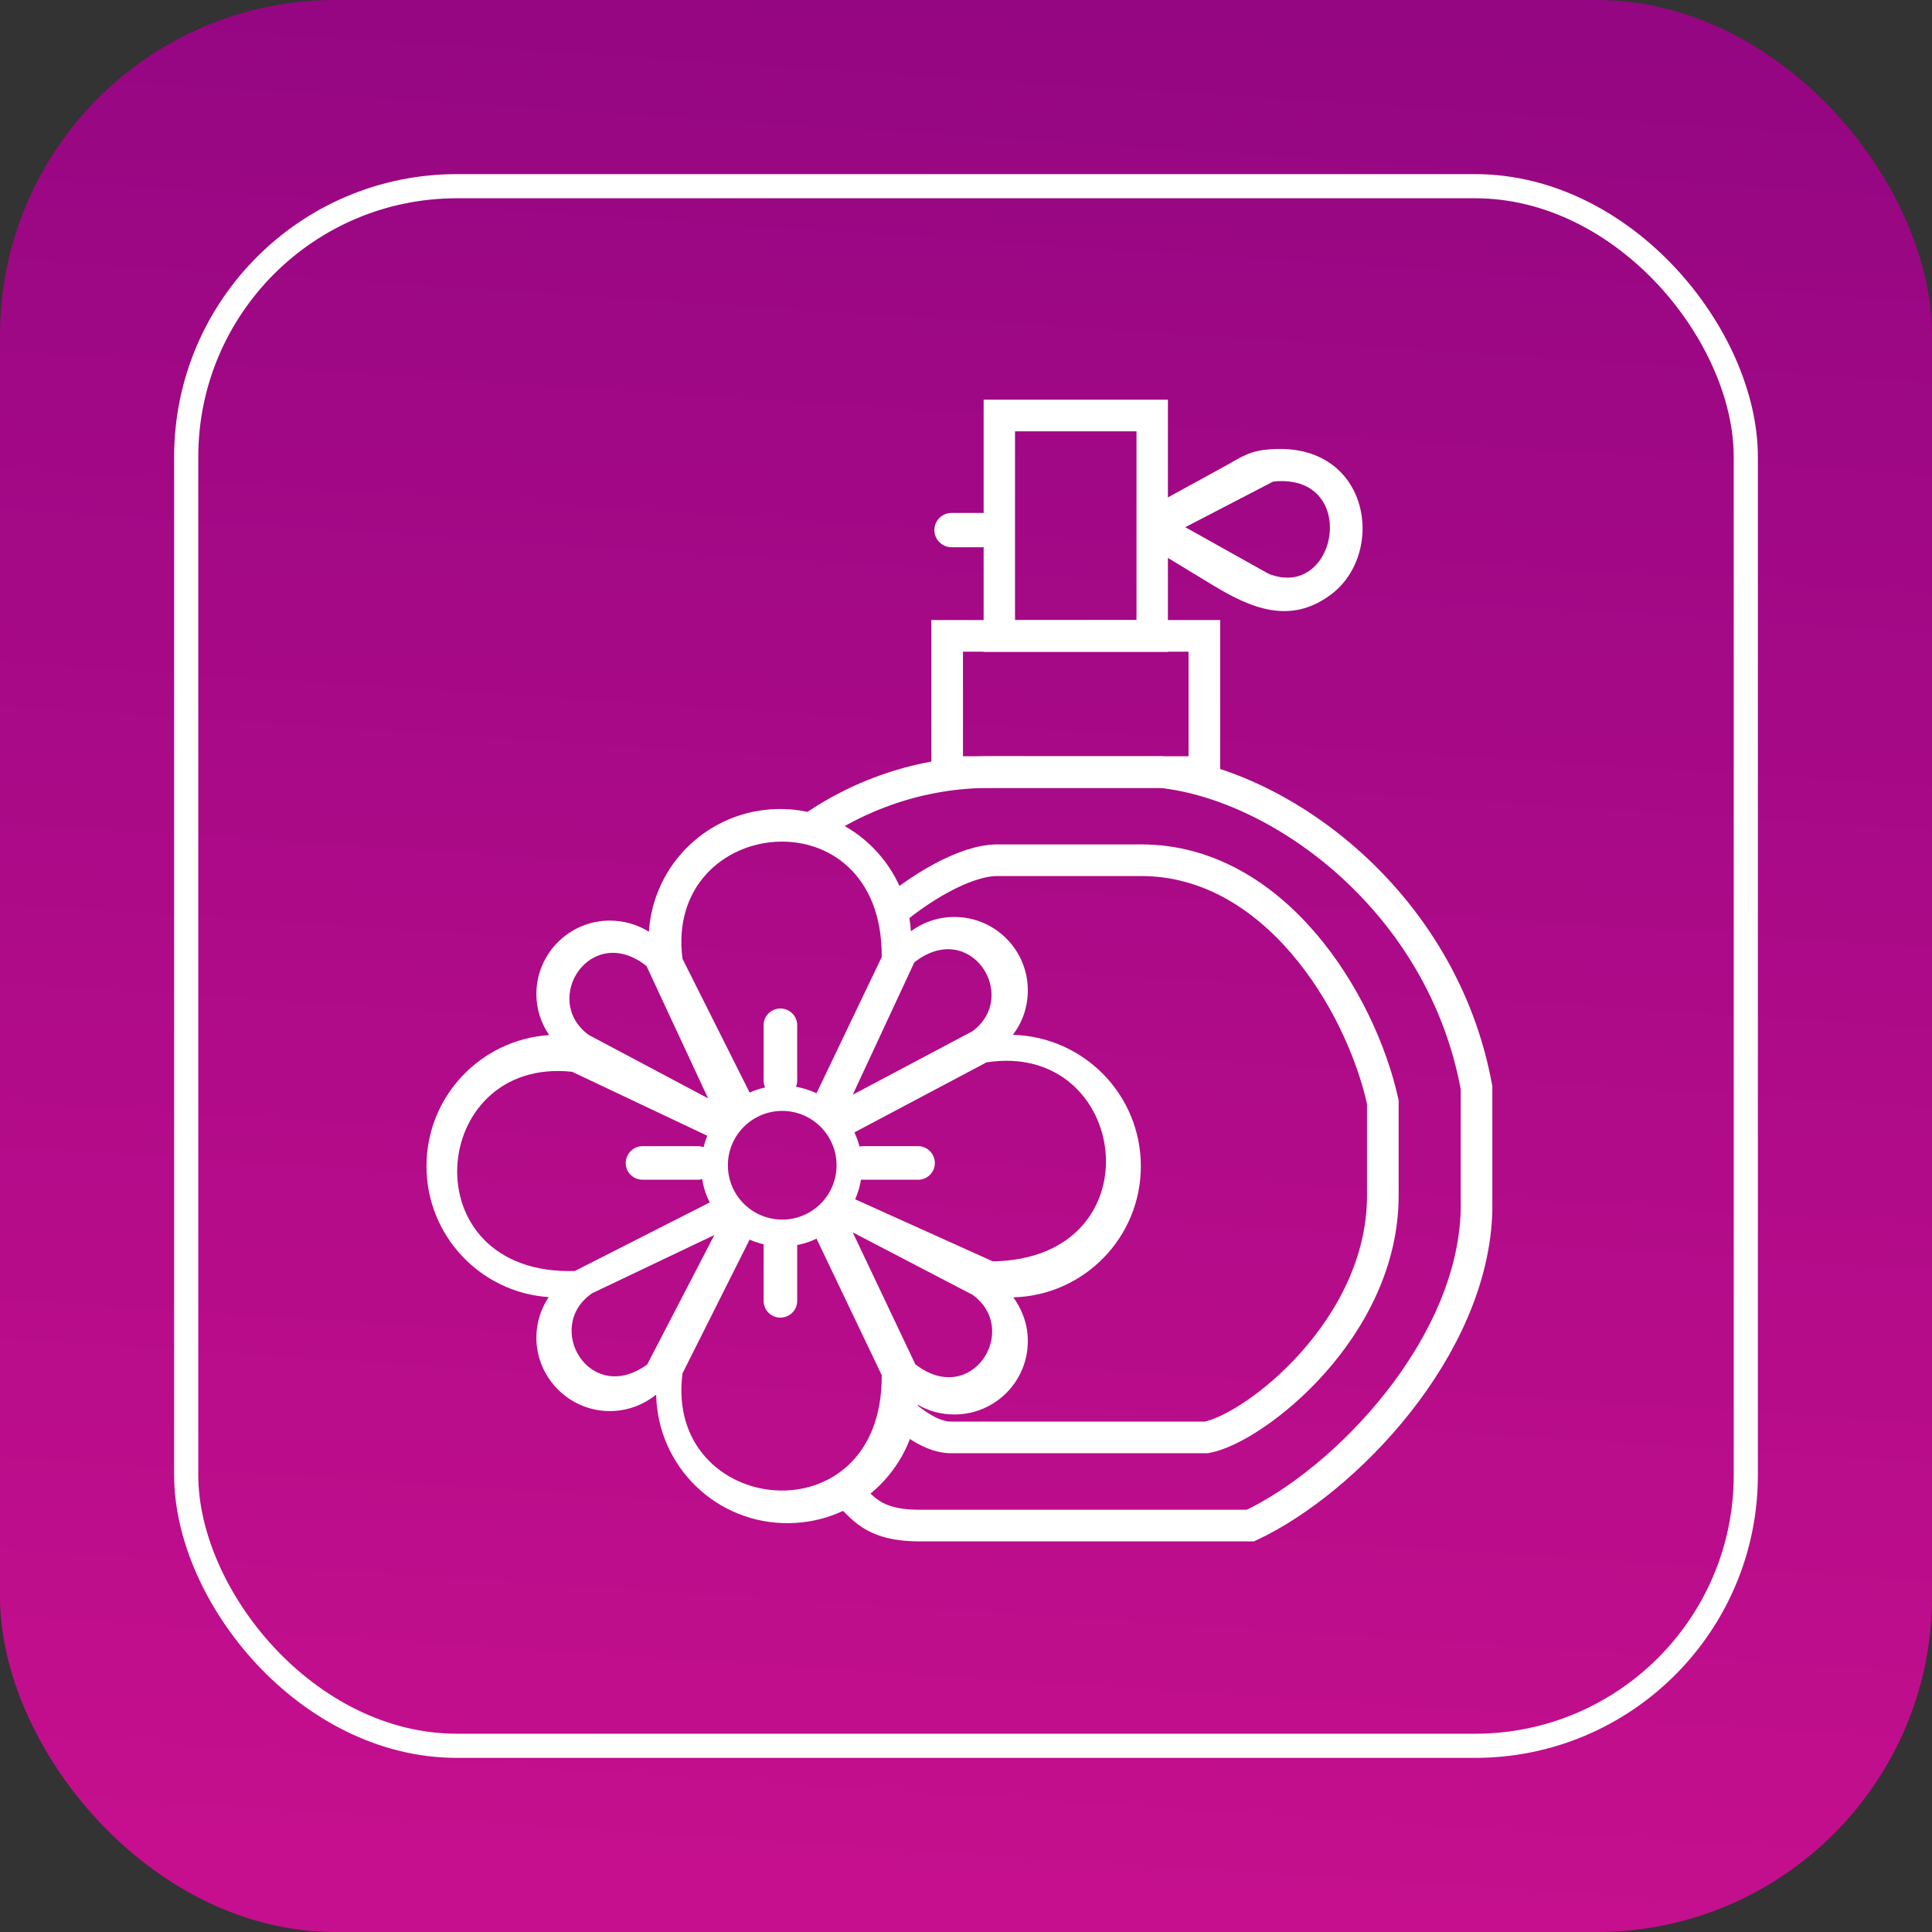 <svg xmlns="http://www.w3.org/2000/svg" xmlns:xlink="http://www.w3.org/1999/xlink" xml:space="preserve" width="80px" height="80px" style="shape-rendering:geometricPrecision; text-rendering:geometricPrecision; image-rendering:optimizeQuality; fill-rule:evenodd; clip-rule:evenodd" viewBox="0 0 80 80"><rect x="0" y="0" width="80" height="80" fill="#333333" stroke="none"/> <defs>  <style type="text/css">   <![CDATA[    .str3 {stroke:white;stroke-miterlimit:22.926}    .str1 {stroke:white;stroke-width:1.31;stroke-miterlimit:22.926}    .str0 {stroke:white;stroke-width:1.31;stroke-miterlimit:22.926}    .str2 {stroke:white;stroke-width:1.31;stroke-miterlimit:22.926}    .fil1 {fill:none}    .fil3 {fill:white}    .fil2 {fill:white;fill-rule:nonzero}    .fil0 {fill:url(#id0)}   ]]>  </style>  <linearGradient id="id0" gradientUnits="userSpaceOnUse" x1="42.57" y1="0.08" x2="37.43" y2="79.92">   <stop offset="0" style="stop-opacity:1; stop-color:#950682"></stop>   <stop offset="1" style="stop-opacity:1; stop-color:#C60F8E"></stop>  </linearGradient> </defs> <g id="Layer_x0020_1">    <rect class="fil0" width="80" height="80" rx="13.88" ry="13.88"></rect>  <g>   <path class="fil1 str0" d="M34.79 61.59c0.85,0.56 1.04,1.58 3.28,1.58l13.71 0c3.93,-1.85 9.23,-7.37 9.36,-13.07l0 -5.06c-1.4,-7.68 -8.06,-12.54 -13.07,-13.07l-7.06 0c-2.86,0 -5.52,0.94 -7.68,2.52"></path>  </g>  <g>   <path class="fil1 str1" d="M37.08 58.31c0.26,0.15 1.26,1.21 2.3,1.21l10.58 0c2,-0.38 7.3,-4.51 7.3,-10.01l0 -3.88c-0.93,-4.19 -4.51,-10.01 -10.01,-10.01l-5.95 0c-1.37,0 -3.34,1.21 -4.67,2.4"></path>  </g>  <g>   <polygon class="fil1 str2" points="39.22,26.33 49.87,26.33 49.87,31.97 39.22,31.97 "></polygon>  </g>  <g>   <path class="fil2" d="M47.71 26.99l-6.33 0 0 -1.31 6.33 0 0.65 0.65 -0.65 0.66zm0.65 -0.66l0 0.66 -0.65 0 0.65 -0.66zm0 -9.12l0 9.12 -1.3 0 0 -9.12 0.65 -0.66 0.65 0.66zm-0.65 -0.66l0.65 0 0 0.66 -0.65 -0.66zm-6.33 0l6.33 0 0 1.31 -6.33 0 -0.65 -0.65 0.65 -0.66zm-0.65 0.66l0 -0.66 0.65 0 -0.65 0.66zm0 9.12l0 -9.12 1.3 0 0 9.12 -0.65 0.66 -0.65 -0.66zm0.65 0.66l-0.65 0 0 -0.66 0.65 0.66z"></path>  </g>  <path class="fil3" d="M32.31 50.88l0 0c0.39,0 0.7,0.32 0.7,0.7l0 2.29c0,0.38 -0.31,0.69 -0.7,0.69l0 0c-0.38,0 -0.69,-0.31 -0.69,-0.69l0 -2.29c0,-0.38 0.31,-0.7 0.69,-0.7zm-2.72 -2.72l0 0c0,0.38 -0.31,0.69 -0.7,0.69l-2.28 0c-0.39,0 -0.7,-0.31 -0.7,-0.69l0 0c0,-0.38 0.31,-0.7 0.7,-0.7l2.28 0c0.39,0 0.7,0.32 0.7,0.7zm9.12 0l0 0c0,0.38 -0.31,0.69 -0.69,0.69l-2.29 0c-0.38,0 -0.69,-0.31 -0.69,-0.69l0 0c0,-0.38 0.31,-0.7 0.69,-0.7l2.29 0c0.38,0 0.69,0.32 0.69,0.7zm-6.4 -6.4l0 0c0.39,0 0.7,0.31 0.7,0.69l0 2.29c0,0.38 -0.31,0.69 -0.7,0.69l0 0c-0.38,0 -0.69,-0.31 -0.69,-0.69l0 -2.29c0,-0.38 0.31,-0.69 0.69,-0.69z"></path>  <path class="fil3" d="M39.4 21.24l1.27 0c0.39,0 0.71,0.32 0.71,0.71l0 0c0,0.39 -0.32,0.71 -0.71,0.71l-1.27 0c-0.39,0 -0.71,-0.32 -0.71,-0.71l0 0c0,-0.39 0.32,-0.71 0.71,-0.71z"></path>  <path class="fil3" d="M47.55 22.61l0.75 -1.98 2.3 -1.26c0.63,-0.34 1.02,-0.65 1.74,-0.74 4.36,-0.53 5.13,4.23 2.77,5.99 -1.68,1.26 -3.31,0.57 -4.89,-0.39l-2.67 -1.62zm4.98 1.15l-3.45 -1.93 3.64 -1.89c3.6,-0.37 2.68,4.96 -0.19,3.82z"></path>  <path class="fil3" d="M39.52 37.97c1.68,0 3.04,1.36 3.04,3.04 0,0.7 -0.23,1.33 -0.62,1.84 2.94,0.08 5.3,2.48 5.3,5.44 0,2.95 -2.35,5.35 -5.28,5.43 0.37,0.51 0.6,1.13 0.6,1.81 0,1.68 -1.36,3.04 -3.04,3.04 -0.55,0 -1.07,-0.14 -1.51,-0.4 -0.26,2.72 -2.53,4.86 -5.32,4.9 -3,0.05 -5.46,-2.33 -5.52,-5.32 -0.53,0.42 -1.19,0.68 -1.92,0.68 -1.67,0 -3.04,-1.37 -3.04,-3.04 0,-0.62 0.19,-1.2 0.51,-1.68 -2.83,-0.19 -5.06,-2.55 -5.06,-5.42 0,-2.89 2.24,-5.24 5.08,-5.43 -0.33,-0.48 -0.53,-1.07 -0.53,-1.7 0,-1.68 1.37,-3.04 3.04,-3.04 0.6,0 1.15,0.17 1.62,0.46 0.18,-2.8 2.48,-5.03 5.34,-5.08 2.9,-0.05 5.31,2.19 5.51,5.06 0.5,-0.37 1.12,-0.59 1.8,-0.59zm-7.13 8.03c1.24,0 2.25,1.01 2.25,2.25 0,1.25 -1.01,2.25 -2.25,2.25 -1.24,0 -2.25,-1 -2.25,-2.25 0,-1.24 1.01,-2.25 2.25,-2.25zm-1.35 -0.76l-2.78 -5.54c-0.77,-5.95 8.3,-6.94 8.25,-0.07l-2.7 5.64c-0.43,-0.2 -0.91,-0.32 -1.42,-0.32 -0.48,0 -0.94,0.11 -1.35,0.29zm-4.24 11.26l2.78 -5.36 -5.06 2.41c-2.03,1.39 -0.1,4.68 2.28,2.95zm11.06 -16.65l-2.55 5.48 4.96 -2.63c1.97,-1.47 -0.1,-4.67 -2.41,-2.85zm-2.48 7.04l5.47 -2.9c5.93,-0.92 7.13,8.13 0.26,8.24l-5.7 -2.57c0.19,-0.44 0.3,-0.92 0.28,-1.43 -0.01,-0.48 -0.12,-0.94 -0.31,-1.34zm2.52 9.6l-2.59 -5.46 4.97 2.59c1.99,1.46 -0.06,4.68 -2.38,2.87zm-6.86 -5.16l-2.78 5.54c-0.77,5.95 8.3,6.94 8.25,0.07l-2.7 -5.65c-0.43,0.21 -0.91,0.32 -1.42,0.32 -0.48,0 -0.94,-0.1 -1.35,-0.28zm-1.75 -4.3l-5.6 -2.65c-5.97,-0.64 -6.75,8.45 0.11,8.25l5.59 -2.84c-0.22,-0.42 -0.34,-0.9 -0.35,-1.41 -0.02,-0.48 0.08,-0.94 0.25,-1.35zm-2.52 -7.03l2.55 5.48 -4.95 -2.63c-1.98,-1.47 0.1,-4.67 2.4,-2.85z"></path>  <rect class="fil1 str3" x="7.71" y="7.71" width="64.58" height="64.58" rx="11.21" ry="11.21"></rect> </g></svg>